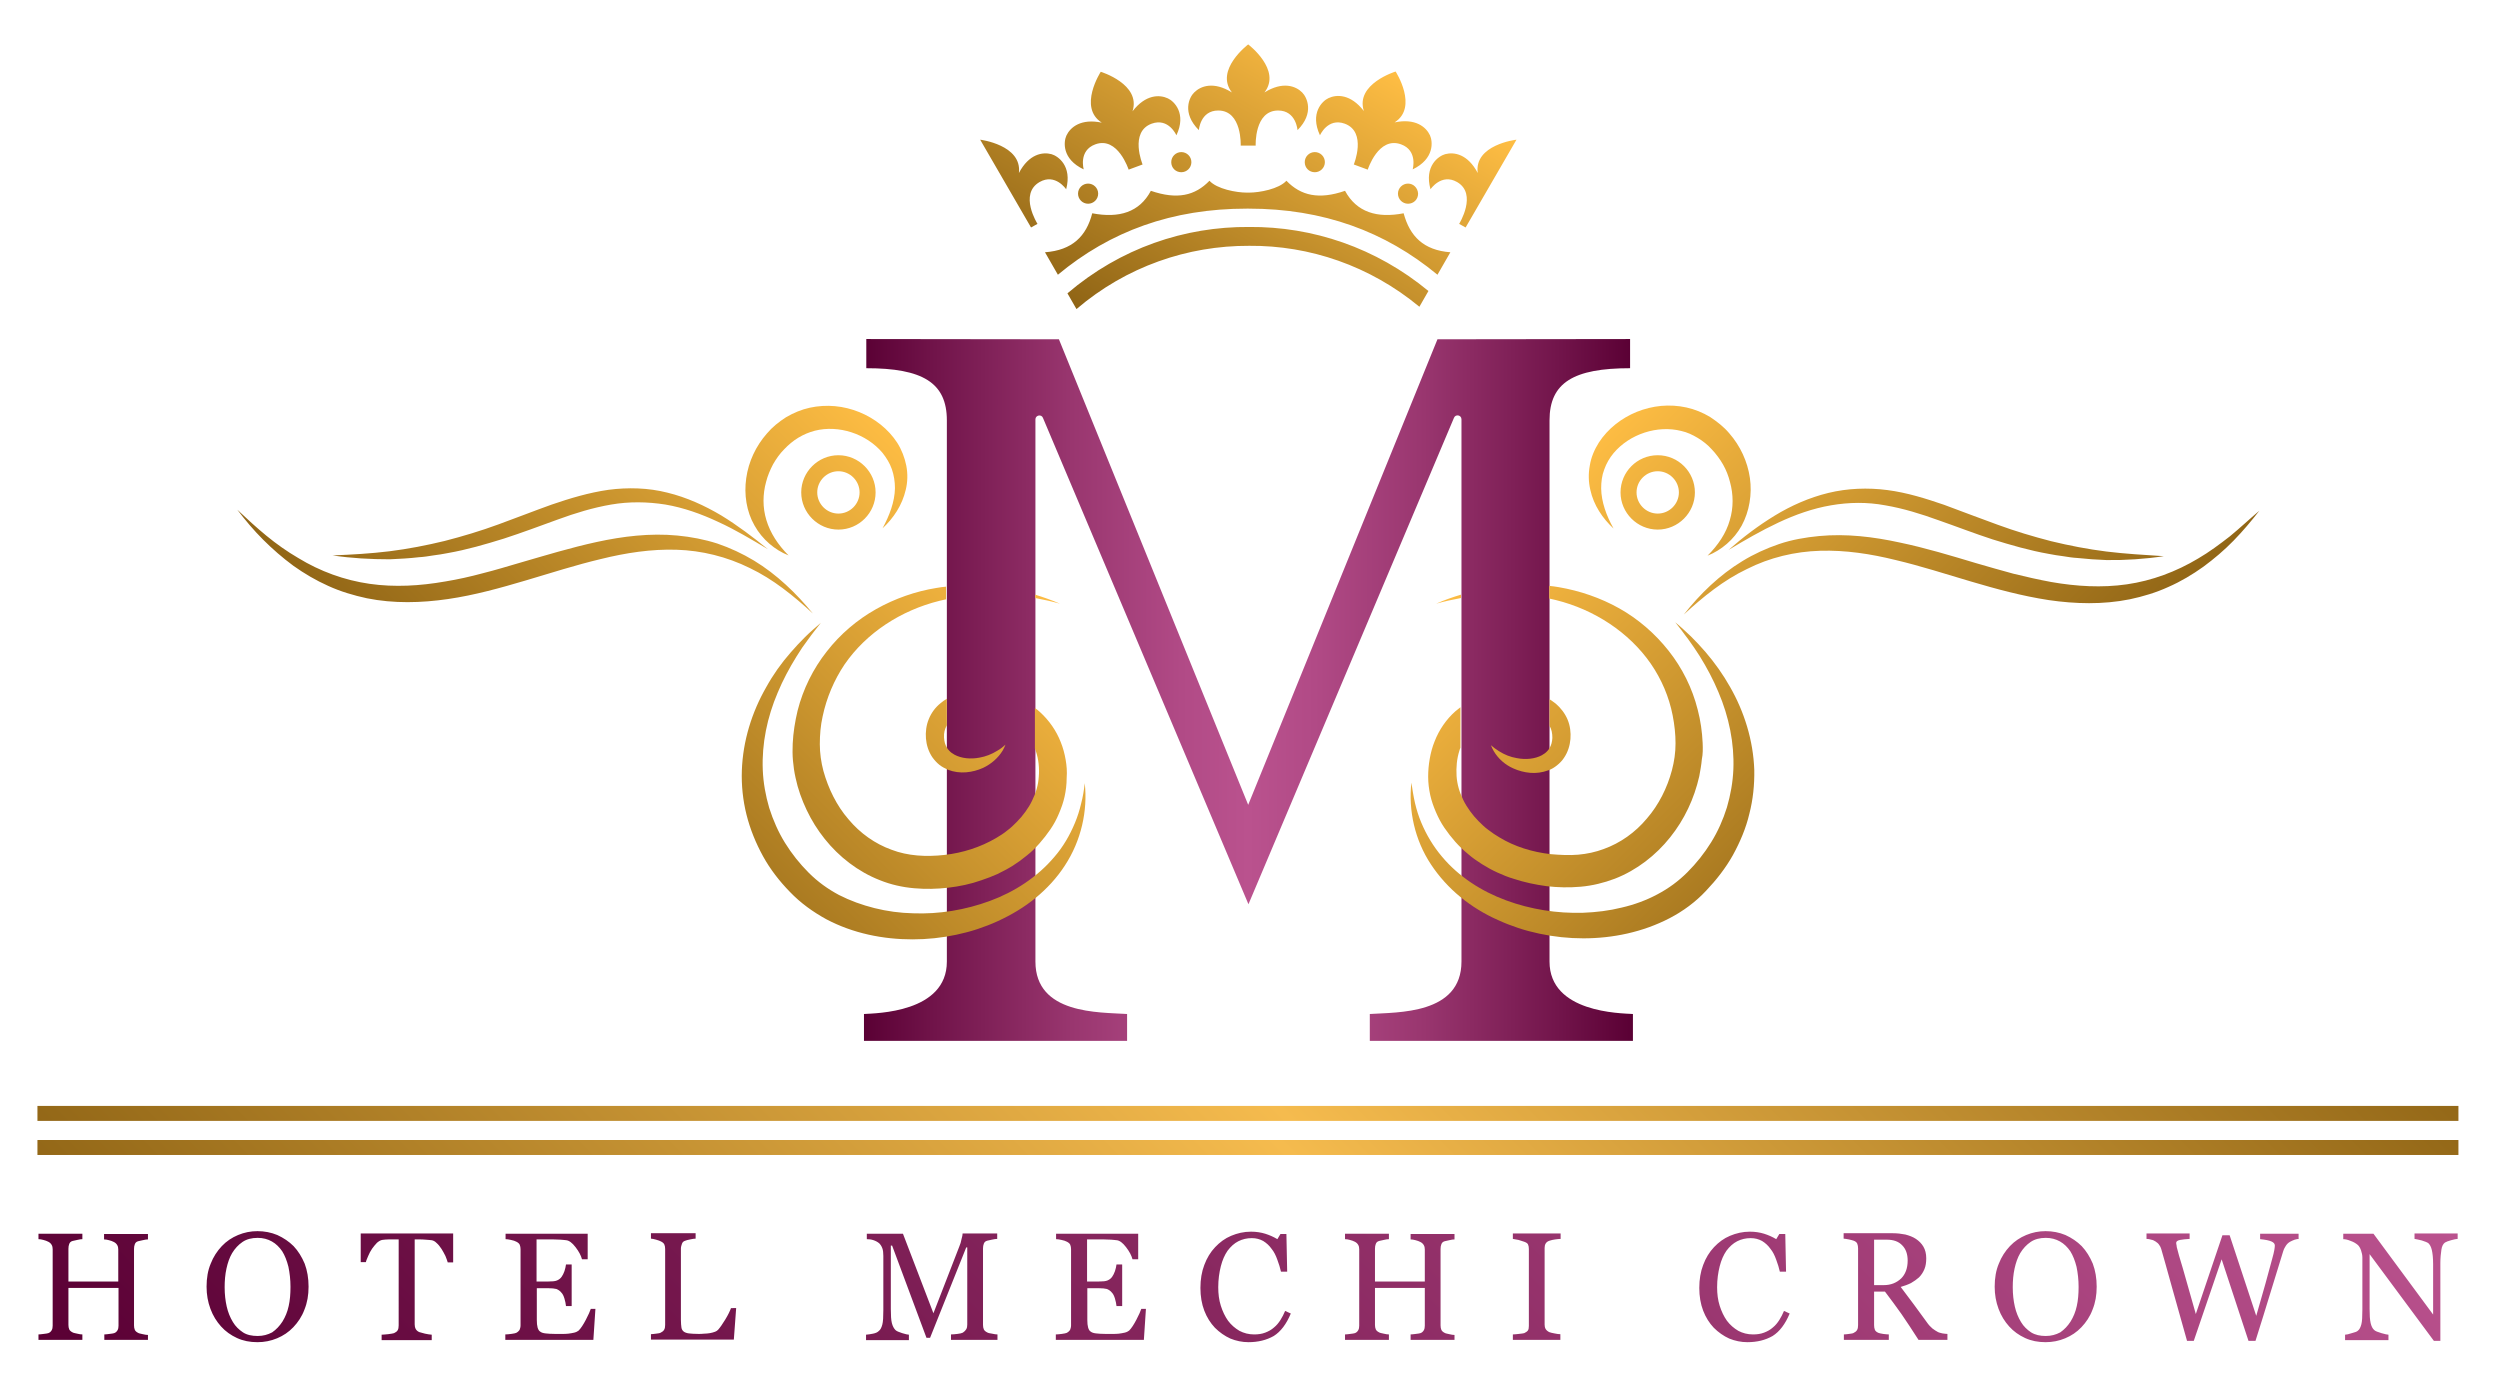 <?xml version="1.0" encoding="utf-8"?>
<!-- Generator: Adobe Illustrator 25.2.3, SVG Export Plug-In . SVG Version: 6.00 Build 0)  -->
<svg version="1.1" id="Layer_1" xmlns="http://www.w3.org/2000/svg" xmlns:xlink="http://www.w3.org/1999/xlink" x="0px" y="0px"
	 viewBox="0 0 968.2 539.2" style="enable-background:new 0 0 968.2 539.2;" xml:space="preserve">
<style type="text/css">
	.st0{fill:url(#SVGID_1_);}
	.st1{fill:url(#SVGID_2_);}
	.st2{fill:url(#SVGID_3_);}
	.st3{fill:url(#SVGID_4_);}
	.st4{fill:url(#SVGID_5_);}
	.st5{fill:url(#SVGID_6_);}
	.st6{fill:url(#SVGID_7_);}
</style>
<g>
	<linearGradient id="SVGID_1_" gradientUnits="userSpaceOnUse" x1="334.492" y1="267.191" x2="632.189" y2="267.191">
		<stop  offset="0" style="stop-color:#5A0034"/>
		<stop  offset="9.283215e-02" style="stop-color:#71144A"/>
		<stop  offset="0.271" style="stop-color:#99366F"/>
		<stop  offset="0.413" style="stop-color:#B14A86"/>
		<stop  offset="0.5" style="stop-color:#BA528E"/>
		<stop  offset="0.587" style="stop-color:#B14A86"/>
		<stop  offset="0.729" style="stop-color:#99366F"/>
		<stop  offset="0.907" style="stop-color:#71144A"/>
		<stop  offset="1" style="stop-color:#5A0034"/>
	</linearGradient>
	<path class="st0" d="M600.1,372.4c0-15.7,0-209.6,0-209.6c0-14.6,9.3-20.2,31.2-20.2c0-6.9,0-11.3,0-11.3l-74.6,0.1l-73.3,180.3
		l-73.3-180.3l-74.6-0.1c0,0,0,4.4,0,11.3c21.8,0,31.2,5.6,31.2,20.2c0,0,0,193.9,0,209.6c0,19.8-27.4,20-32.1,20.3v10.4h101.9
		v-10.4c-10.8-0.7-35.5,0.2-35.5-20.3v-210c0-1.6,2.3-2.1,2.9-0.6l79.6,188.4l79.6-188.4c0.6-1.5,2.9-1.1,2.9,0.6v210
		c0,20.5-24.7,19.6-35.5,20.3v10.4h101.9v-10.4C627.5,392.4,600.1,392.2,600.1,372.4z"/>
	<linearGradient id="SVGID_2_" gradientUnits="userSpaceOnUse" x1="202.862" y1="316.309" x2="351.331" y2="167.84">
		<stop  offset="0" style="stop-color:#8F6415"/>
		<stop  offset="0.25" style="stop-color:#AB7B21"/>
		<stop  offset="0.5" style="stop-color:#C7922D"/>
		<stop  offset="0.75" style="stop-color:#E3A839"/>
		<stop  offset="1" style="stop-color:#FFBE44"/>
	</linearGradient>
	<path class="st1" d="M292,217.1c-4.5-2.7-9.2-4.9-14.2-6.6c-5-1.6-10.2-2.6-15.5-3.1c-10.5-1-21.1,0.3-31.2,2.5
		c-10.1,2.2-19.9,5.2-29.6,8c-4.8,1.4-9.7,2.9-14.5,4.1c-4.8,1.3-9.7,2.4-14.6,3.2c-9.7,1.7-19.6,2.3-29.3,0.9
		c-9.7-1.4-19.1-4.8-27.6-10c-4.3-2.5-8.4-5.4-12.3-8.6c-3.9-3.2-7.6-6.6-11.3-10.1c3.1,4.1,6.4,8,10,11.6c3.6,3.6,7.5,7,11.7,10.1
		c4.2,3,8.8,5.7,13.5,7.8c4.8,2.2,9.9,3.7,15,4.8c10.4,2.1,21.1,1.8,31.4,0.3c10.3-1.5,20.3-4.3,30.1-7.2c9.8-2.9,19.4-6,29.1-8.3
		c9.7-2.4,19.5-3.9,29.3-3.6c9.8,0.3,19.5,2.7,28.4,7.1c9,4.3,16.9,10.7,24.4,17.6C308.4,229.8,300.9,222.5,292,217.1z M279.3,199.6
		c-6.4-3.8-13.4-7-20.8-8.8c-7.4-1.9-15.3-2.1-22.9-1.1c-7.6,1.1-14.9,3.3-21.9,5.7c-7,2.5-13.8,5.2-20.7,7.7
		c-6.8,2.5-13.8,4.6-20.8,6.4c-7,1.7-14.2,3.1-21.4,4c-7.3,0.9-14.6,1.3-22,1.6c7.3,1.1,14.7,1.5,22.2,1.5l5.6-0.3
		c1.9-0.1,3.7-0.3,5.6-0.5c1.9-0.1,3.7-0.4,5.6-0.7l2.8-0.4l2.8-0.5c7.4-1.3,14.6-3.4,21.7-5.6c7.1-2.3,14-4.9,20.9-7.4
		c6.8-2.5,13.7-4.6,20.7-5.8c7-1.2,14-1.1,21,0c7,1.2,13.8,3.6,20.4,6.7c6.6,3,12.9,6.8,19.3,10.6
		C291.6,208,285.7,203.5,279.3,199.6z M351,180.4c-0.6-3.1-1.8-6.2-3.5-8.9c-3.5-5.4-8.8-9.5-14.7-11.9c-3-1.2-6.1-2-9.4-2.3
		c-3.2-0.3-6.6-0.1-9.8,0.6c-3.2,0.7-6.3,2-9.2,3.7c-2.8,1.8-5.3,3.8-7.4,6.3c-4.3,4.9-7.1,10.9-8,17.3c-0.9,6.3,0.1,12.9,3.2,18.3
		c3,5.4,7.9,9.5,13.2,11.6c-4.1-4.1-7.1-8.7-8.6-13.7c-1.5-4.9-1.4-10.1-0.1-14.8c0.6-2.4,1.6-4.7,2.7-6.8c1.2-2.1,2.6-4.1,4.3-5.8
		c1.6-1.7,3.5-3.3,5.5-4.5c2-1.2,4.1-2.1,6.4-2.7c9.1-2.3,19.9,1.1,26.2,8.6c1.5,1.9,2.8,4,3.6,6.3c0.8,2.3,1.2,4.8,1.2,7.4
		c-0.1,5.2-2.1,10.5-4.8,15.5c4.2-3.9,7.6-8.9,9-15C351.5,186.7,351.6,183.5,351,180.4z M324.7,176.3c-7.9,0-14.4,6.5-14.4,14.4
		s6.5,14.4,14.4,14.4c8,0,14.4-6.5,14.4-14.4S332.6,176.3,324.7,176.3z M324.7,198.9c-4.5,0-8.2-3.7-8.2-8.2s3.7-8.2,8.2-8.2
		c4.5,0,8.2,3.7,8.2,8.2S329.2,198.9,324.7,198.9z M420.1,303.3c-0.3,2.7-0.7,5.3-1.4,7.9c-0.6,2.6-1.4,5.1-2.4,7.5
		c-2,4.8-4.6,9.3-8,13.2c-6.6,7.8-15.4,13.5-24.9,17c-9.5,3.5-19.7,5.2-29.8,4.8c-5-0.1-10.1-0.8-14.9-2c-4.8-1.2-9.5-2.9-13.8-5.1
		c-4.3-2.3-8.2-5.1-11.7-8.6c-3.5-3.5-6.6-7.4-9.2-11.6c-2.6-4.2-4.6-8.8-6.1-13.5c-1.4-4.8-2.3-9.7-2.5-14.8
		c-0.4-10.1,1.7-20.3,5.8-29.9c2-4.8,4.5-9.5,7.3-14c1.4-2.3,2.9-4.5,4.5-6.6c0.8-1.1,1.6-2.2,2.4-3.2c0.8-1.1,1.7-2.1,2.5-3.2
		c-1,0.9-2.1,1.8-3.1,2.7c-1,0.9-2,1.8-3,2.8c-1.9,1.9-3.8,3.9-5.6,6c-3.6,4.1-6.8,8.6-9.5,13.5c-5.5,9.6-9,20.7-9.4,32.2
		c-0.2,5.7,0.4,11.5,1.8,17.1c1.4,5.6,3.6,11,6.4,16.1c2.8,5.1,6.4,9.7,10.4,13.8c4.1,4.3,9,7.8,14.1,10.6c10.4,5.5,22,7.8,33.4,7.8
		c5.7,0,11.4-0.6,17-1.8c2.8-0.6,5.5-1.3,8.2-2.2c2.7-0.9,5.3-1.9,7.9-3.1c5.2-2.4,10.1-5.3,14.5-8.9c4.4-3.6,8.3-7.8,11.4-12.6
		C418.7,325.6,421.3,314,420.1,303.3z M386.3,290.7c-2.2,1.4-4.6,2.3-6.9,2.7c-3.5,0.7-7.1,0.3-9.7-1.1c-0.9-0.5-1.6-1-2.2-1.7
		c-0.3-0.3-0.6-0.7-0.8-1.1c-0.7-1.1-1-2.4-1.1-3.9c-0.1-1.8,0.3-3.3,1.1-4.7v-10.3c-0.8,0.5-1.6,1-2.4,1.7c-2,1.6-3.6,3.7-4.6,6.2
		c-1,2.4-1.3,5.1-1.1,7.5c0.2,2.5,1,5.1,2.5,7.3c0.8,1.1,1.7,2.1,2.7,2.9c1,0.8,2.2,1.4,3.3,1.9c2.3,0.9,4.8,1.2,7.1,1
		c2.3-0.2,4.5-0.8,6.5-1.7c3.2-1.5,5.9-3.9,7.6-6.7c0.4-0.7,0.8-1.5,1.1-2.3C388.4,289.3,387.4,290.1,386.3,290.7z M400.9,230.3v1.3
		c3.2,0.6,6.4,1.3,9.6,2.2C407.3,232.4,404.1,231.3,400.9,230.3z M412.7,294.2c-0.4-2.3-1-4.6-1.9-6.8c-1.7-4.4-4.5-8.4-8-11.6
		c-0.6-0.6-1.3-1.1-2-1.6v15.7c0.1,0.4,0.3,0.7,0.4,1.1c1,3,1.4,6.5,1.1,9.8c-0.2,3.2-1.1,6.3-2.6,9.3c-0.7,1.5-1.6,2.9-2.6,4.3
		c-1,1.4-2.1,2.7-3.3,3.9c-1.2,1.2-2.4,2.4-3.8,3.4c-1.3,1.1-2.8,2-4.3,2.9c-6,3.5-12.8,5.7-19.9,6.5c-3.5,0.4-7.3,0.5-10.6,0.2
		c-3.4-0.3-6.8-1-9.9-2.2c-6.4-2.3-12.2-6.4-16.7-11.8c-4.6-5.3-7.8-11.9-9.7-18.7c-0.9-3.4-1.4-6.9-1.4-10.4
		c0-3.6,0.3-7.3,1.1-10.8c1.5-7.1,4.4-14,8.5-20.1c8.4-12.2,21.8-20.9,36.7-24.6c0.9-0.2,1.8-0.4,2.6-0.6v-4.9
		c-1.2,0.1-2.5,0.3-3.7,0.5c-8.1,1.3-16.1,4.1-23.4,8.2c-7.3,4.1-13.9,9.7-19.1,16.4c-5.3,6.7-9.2,14.6-11.3,22.9
		c-1,4.2-1.7,8.5-1.9,12.8c-0.1,2.1-0.1,4.5,0.1,6.6c0.2,2.2,0.5,4.4,1,6.6c0.9,4.3,2.4,8.5,4.3,12.5c1.9,4,4.2,7.7,7,11.2
		c5.5,6.9,12.9,12.7,21.4,16c4.2,1.7,8.7,2.7,13.2,3.1c4.6,0.4,8.8,0.3,13.2-0.2c4.3-0.5,8.7-1.4,12.9-2.9c2.1-0.7,4.2-1.5,6.2-2.4
		c2-1,4-2,5.9-3.2c1.9-1.2,3.7-2.5,5.5-4c1.8-1.4,3.4-3,4.9-4.7c1.5-1.7,2.9-3.5,4.2-5.4c1.3-1.9,2.4-3.9,3.3-6.1
		c0.9-2.1,1.7-4.3,2.2-6.6c0.5-2.3,0.8-4.7,0.8-7.1C413.3,298.7,413.1,296.5,412.7,294.2z"/>
	
		<linearGradient id="SVGID_3_" gradientUnits="userSpaceOnUse" x1="674.695" y1="316.309" x2="823.164" y2="167.84" gradientTransform="matrix(-1 0 0 1 1438.514 0)">
		<stop  offset="0" style="stop-color:#8F6415"/>
		<stop  offset="0.25" style="stop-color:#AB7B21"/>
		<stop  offset="0.5" style="stop-color:#C7922D"/>
		<stop  offset="0.75" style="stop-color:#E3A839"/>
		<stop  offset="1" style="stop-color:#FFBE44"/>
	</linearGradient>
	<path class="st2" d="M607.1,278.7c-1-2.4-2.7-4.6-4.6-6.2c-0.8-0.6-1.6-1.2-2.4-1.7v10.3c0.8,1.3,1.1,2.9,1.1,4.7
		c-0.1,1.5-0.4,2.8-1.1,3.9c-0.2,0.4-0.5,0.8-0.8,1.1c-0.6,0.7-1.3,1.2-2.2,1.7c-2.6,1.4-6.2,1.8-9.7,1.1c-2.4-0.4-4.7-1.3-6.9-2.7
		c-1.1-0.7-2.1-1.4-3.1-2.3c0.3,0.8,0.7,1.6,1.1,2.3c1.7,2.9,4.4,5.3,7.6,6.7c2,0.9,4.2,1.5,6.5,1.7c2.3,0.2,4.7-0.1,7.1-1
		c1.2-0.4,2.3-1.1,3.3-1.9c1-0.8,2-1.8,2.7-2.9c1.5-2.2,2.3-4.8,2.5-7.3C608.4,283.7,608.1,281.1,607.1,278.7z M659.4,287.7
		c-0.2-4.3-0.8-8.6-1.9-12.8c-2.1-8.4-6-16.2-11.3-22.9c-5.3-6.7-11.8-12.3-19.1-16.4c-7.3-4.1-15.3-6.8-23.4-8.2
		c-1.2-0.2-2.5-0.4-3.7-0.5v4.9c0.9,0.2,1.8,0.4,2.6,0.6c14.9,3.7,28.3,12.5,36.7,24.6c4.2,6.1,7.1,12.9,8.5,20.1
		c0.7,3.6,1.1,7.2,1.1,10.8c0,3.6-0.5,7-1.4,10.4c-1.8,6.8-5.1,13.4-9.7,18.7c-4.5,5.4-10.3,9.5-16.7,11.8c-3.2,1.2-6.5,1.9-9.9,2.2
		c-3.4,0.3-7.1,0.1-10.6-0.2c-7.1-0.8-14-2.9-19.9-6.5c-1.5-0.9-2.9-1.8-4.3-2.9c-1.4-1-2.6-2.2-3.8-3.4c-1.2-1.2-2.3-2.5-3.3-3.9
		c-1-1.4-1.9-2.8-2.6-4.3c-1.5-3-2.4-6.1-2.6-9.3c-0.2-3.3,0.1-6.7,1.1-9.8c0.1-0.4,0.2-0.7,0.4-1.1v-15.7c-0.7,0.5-1.3,1.1-2,1.6
		c-3.5,3.1-6.3,7.2-8,11.6c-0.9,2.2-1.5,4.5-1.9,6.8c-0.4,2.3-0.6,4.5-0.6,6.9c0,2.4,0.3,4.8,0.8,7.1c0.5,2.3,1.3,4.5,2.2,6.6
		c0.9,2.1,2,4.2,3.3,6.1c1.3,1.9,2.7,3.7,4.2,5.4c1.5,1.7,3.2,3.3,4.9,4.7c1.7,1.5,3.6,2.8,5.5,4c1.9,1.2,3.9,2.3,5.9,3.2
		c2,0.9,4.1,1.8,6.2,2.4c4.2,1.4,8.5,2.3,12.9,2.9c4.4,0.5,8.6,0.6,13.2,0.2c4.5-0.4,9-1.5,13.2-3.1c8.5-3.3,15.9-9.1,21.4-16
		c2.8-3.5,5.1-7.2,7-11.2c1.9-4,3.3-8.1,4.3-12.5c0.4-2.2,0.8-4.3,1-6.6C659.5,292.2,659.5,289.9,659.4,287.7z M565.8,230.3
		c-3.3,1-6.5,2.1-9.6,3.5c3.2-0.9,6.4-1.6,9.6-2.2V230.3z M679.4,298.2c-0.4-11.5-3.9-22.6-9.4-32.2c-2.7-4.8-5.9-9.3-9.5-13.5
		c-1.8-2.1-3.7-4.1-5.6-6c-1-0.9-2-1.9-3-2.8c-1-0.9-2-1.8-3.1-2.7c0.8,1.1,1.7,2.1,2.5,3.2c0.8,1.1,1.6,2.2,2.4,3.2
		c1.6,2.2,3.1,4.4,4.5,6.6c2.8,4.5,5.3,9.2,7.3,14c4.1,9.6,6.2,19.9,5.8,29.9c-0.2,5-1.1,10-2.5,14.8c-1.5,4.8-3.5,9.3-6.1,13.5
		c-2.6,4.2-5.7,8.1-9.2,11.6c-3.4,3.4-7.3,6.3-11.7,8.6c-4.3,2.3-9,4-13.8,5.1c-4.8,1.2-9.8,1.8-14.9,2c-10.1,0.3-20.3-1.3-29.8-4.8
		c-9.5-3.5-18.3-9.1-24.9-17c-3.3-3.9-6-8.4-8-13.2c-1-2.4-1.8-4.9-2.4-7.5c-0.6-2.6-1-5.2-1.4-7.9c-1.2,10.7,1.3,22.2,7.6,31.7
		c3.1,4.7,7,9,11.4,12.6c4.4,3.6,9.3,6.6,14.5,8.9c2.6,1.2,5.2,2.2,7.9,3.1c2.7,0.9,5.4,1.6,8.2,2.2c5.6,1.2,11.3,1.8,17,1.8
		c11.4,0,23-2.4,33.4-7.8c5.2-2.7,10.1-6.3,14.1-10.6c4-4.2,7.6-8.8,10.4-13.8c2.8-5.1,5.1-10.5,6.4-16.1
		C678.9,309.7,679.5,303.9,679.4,298.2z M642,176.3c-8,0-14.4,6.5-14.4,14.4s6.5,14.4,14.4,14.4c7.9,0,14.4-6.5,14.4-14.4
		S650,176.3,642,176.3z M642,198.9c-4.5,0-8.2-3.7-8.2-8.2s3.7-8.2,8.2-8.2c4.5,0,8.2,3.7,8.2,8.2S646.5,198.9,642,198.9z
		 M677.7,185.1c-0.9-6.3-3.7-12.4-8-17.3c-2.1-2.5-4.7-4.5-7.4-6.3c-2.8-1.7-6-3-9.2-3.7c-3.2-0.7-6.5-0.9-9.8-0.6
		c-3.2,0.3-6.4,1.1-9.4,2.3c-5.9,2.4-11.2,6.5-14.7,11.9c-1.7,2.7-3,5.7-3.5,8.9c-0.6,3.2-0.5,6.4,0.2,9.4c1.3,6,4.8,11.1,9,15
		c-2.8-5-4.7-10.3-4.8-15.5c0-2.6,0.3-5.1,1.2-7.4c0.8-2.3,2.1-4.5,3.6-6.3c6.3-7.5,17.1-10.9,26.2-8.6c2.3,0.5,4.4,1.5,6.4,2.7
		c2,1.2,3.9,2.7,5.5,4.5c1.6,1.7,3.1,3.7,4.3,5.8c1.2,2.1,2.1,4.4,2.7,6.8c1.3,4.7,1.4,9.9-0.1,14.8c-1.4,5-4.5,9.6-8.6,13.7
		c5.3-2.1,10.2-6.2,13.2-11.6C677.5,198.1,678.6,191.4,677.7,185.1z M815.8,213.6c-7.2-0.9-14.4-2.3-21.4-4c-7-1.8-14-3.9-20.8-6.4
		c-6.9-2.5-13.7-5.1-20.7-7.7c-7-2.4-14.3-4.7-21.9-5.7c-7.6-1-15.5-0.7-22.9,1.1c-7.4,1.8-14.4,4.9-20.8,8.8
		c-6.4,3.9-12.3,8.4-17.9,13.3c6.3-3.8,12.7-7.5,19.3-10.6c6.6-3.1,13.4-5.5,20.4-6.7c7-1.2,14-1.3,21,0c7,1.2,13.8,3.3,20.7,5.8
		c6.9,2.4,13.8,5.1,20.9,7.4c7.1,2.2,14.3,4.3,21.7,5.6l2.8,0.5l2.8,0.4c1.8,0.3,3.7,0.6,5.6,0.7c1.9,0.1,3.7,0.4,5.6,0.5l5.6,0.3
		c7.4,0.1,14.9-0.4,22.2-1.5C830.4,214.9,823.1,214.5,815.8,213.6z M863.6,207.7c-4,3.1-8,6.1-12.3,8.6c-8.5,5.1-17.9,8.6-27.6,10
		c-9.7,1.4-19.6,0.8-29.3-0.9c-4.9-0.9-9.7-2-14.6-3.2c-4.8-1.3-9.7-2.7-14.5-4.1c-9.7-2.9-19.5-5.9-29.6-8
		c-10.1-2.2-20.6-3.5-31.2-2.5c-5.2,0.5-10.5,1.4-15.5,3.1c-5,1.7-9.8,3.9-14.2,6.6c-8.9,5.4-16.4,12.7-22.7,20.7
		c7.5-6.9,15.4-13.3,24.4-17.6c8.9-4.5,18.6-6.8,28.4-7.1c9.8-0.3,19.6,1.2,29.3,3.6c9.7,2.3,19.3,5.4,29.1,8.3
		c9.8,2.9,19.7,5.6,30.1,7.2c10.3,1.5,21,1.8,31.4-0.3c5.2-1.1,10.2-2.6,15-4.8c4.8-2.1,9.3-4.8,13.5-7.8c4.2-3.1,8.1-6.4,11.7-10.1
		c3.6-3.7,6.9-7.6,10-11.6C871.2,201,867.5,204.5,863.6,207.7z"/>
	<linearGradient id="SVGID_4_" gradientUnits="userSpaceOnUse" x1="438.273" y1="132.115" x2="509.287" y2="9.115">
		<stop  offset="0" style="stop-color:#8F6415"/>
		<stop  offset="0.25" style="stop-color:#AB7B21"/>
		<stop  offset="0.5" style="stop-color:#C7922D"/>
		<stop  offset="0.75" style="stop-color:#E3A839"/>
		<stop  offset="1" style="stop-color:#FFBE44"/>
	</linearGradient>
	<path class="st3" d="M502.5,50.4c0,0-0.5-7.6-7.5-7.6c-9.3,0-8.7,13.6-8.7,13.6h-5.8c0,0,0.6-13.6-8.7-13.6c-7,0-7.5,7.6-7.5,7.6
		c-6.7-6.7-3.7-12.8-1.8-14.6c2.5-2.5,7.5-4.4,14.6,0c-6.8-8.7,6.3-18.6,6.3-18.6s13.1,9.9,6.3,18.6c7.1-4.4,12.1-2.5,14.6,0
		C506.2,37.7,509.1,43.8,502.5,50.4z M452.3,38.1c-3.2-1.5-8.6-1.6-13.7,5c3.4-10.5-12.3-15.3-12.3-15.3s-8.9,13.8,0.4,19.7
		c-8.1-1.7-12.2,1.8-13.7,5c-1.1,2.4-1.8,9.1,6.7,13.1c0,0-2.1-7.3,4.5-9.7c8.7-3.2,12.9,9.8,12.9,9.8l5.4-2c0,0-5.2-12.6,3.5-15.8
		c6.6-2.4,9.6,4.5,9.6,4.5C459.6,43.9,454.7,39.2,452.3,38.1z M553.8,52.4c-1.5-3.2-5.6-6.7-13.7-5c9.3-5.9,0.4-19.7,0.4-19.7
		s-15.7,4.8-12.3,15.3c-5.1-6.6-10.5-6.5-13.7-5c-2.4,1.1-7.3,5.8-3.3,14.4c0,0,3-6.9,9.6-4.5c8.7,3.2,3.5,15.8,3.5,15.8l5.4,2
		c0,0,4.1-13,12.9-9.8c6.6,2.4,4.5,9.7,4.5,9.7C555.6,61.5,554.9,54.8,553.8,52.4z M572.3,67c-3.9-7.4-9.2-8.2-12.6-7.3
		c-2.5,0.7-8.2,4.5-5.7,13.6c0,0,4.2-6.3,10.3-2.8c8,4.6,0.8,16.2,0.8,16.2l2.5,1.4l19.7-34C587.1,54.1,570.8,56.1,572.3,67z
		 M379.6,54.1l19.7,34l2.5-1.4c0,0-7.3-11.5,0.8-16.2c6.1-3.5,10.3,2.8,10.3,2.8c2.4-9.1-3.2-12.9-5.7-13.6
		c-3.4-0.9-8.7-0.1-12.6,7.3C395.9,56.1,379.6,54.1,379.6,54.1z M543.6,82.6c-10.3,2-18.2-0.4-22.7-8.7c-10.1,3.5-17.1,1.9-22.7-3.9
		c-2.9,3.2-10.4,4.6-14.5,4.6c-0.1,0-0.3,0-0.4,0c-0.2,0-0.3,0-0.4,0c-4.1,0-11.6-1.4-14.5-4.6c-5.6,5.8-12.5,7.4-22.7,3.9
		c-4.4,8.3-12.3,10.7-22.7,8.7c-2.3,8.9-7.7,14.3-18.3,15.1l5,8.7c20.3-16.9,44.3-25.6,73.1-25.6h0.4h0.4c28.8,0,52.8,8.8,73.1,25.6
		l5-8.7C551.3,96.9,546,91.5,543.6,82.6z M483.8,87.9c-25-0.2-49.9,8.2-70.4,25.7l3.5,6.1c19.3-16.5,43.1-24.6,66.9-24.5
		c23.3-0.2,46.7,7.7,65.9,23.6l3.5-6.1C532.9,95.9,508.3,87.7,483.8,87.9z M457.5,58.9c-2.1,0-3.9,1.7-3.9,3.9s1.7,3.9,3.9,3.9
		c2.1,0,3.9-1.7,3.9-3.9S459.6,58.9,457.5,58.9z M509.2,58.9c-2.1,0-3.9,1.7-3.9,3.9s1.7,3.9,3.9,3.9c2.1,0,3.9-1.7,3.9-3.9
		S511.3,58.9,509.2,58.9z M545.3,71.1c-2.1,0-3.9,1.7-3.9,3.9c0,2.1,1.7,3.9,3.9,3.9s3.9-1.7,3.9-3.9
		C549.1,72.8,547.4,71.1,545.3,71.1z M421.4,71.1c-2.1,0-3.9,1.7-3.9,3.9c0,2.1,1.7,3.9,3.9,3.9c2.1,0,3.9-1.7,3.9-3.9
		C425.3,72.8,423.5,71.1,421.4,71.1z"/>
	<linearGradient id="SVGID_5_" gradientUnits="userSpaceOnUse" x1="237.488" y1="677.096" x2="730.071" y2="184.513">
		<stop  offset="0" style="stop-color:#8F6415"/>
		<stop  offset="0.513" style="stop-color:#F5BB4E"/>
		<stop  offset="1" style="stop-color:#8F6415"/>
	</linearGradient>
	<rect x="14.5" y="428.3" class="st4" width="937.6" height="5.8"/>
	<linearGradient id="SVGID_6_" gradientUnits="userSpaceOnUse" x1="237.488" y1="690.197" x2="730.071" y2="197.614">
		<stop  offset="0" style="stop-color:#8F6415"/>
		<stop  offset="0.513" style="stop-color:#F5BB4E"/>
		<stop  offset="1" style="stop-color:#8F6415"/>
	</linearGradient>
	<rect x="14.5" y="441.5" class="st5" width="937.6" height="5.8"/>
	<linearGradient id="SVGID_7_" gradientUnits="userSpaceOnUse" x1="237.258" y1="741.275" x2="726.296" y2="252.238">
		<stop  offset="0" style="stop-color:#5A0034"/>
		<stop  offset="1" style="stop-color:#BA528E"/>
	</linearGradient>
	<path class="st6" d="M57.4,518.9h-17v-2.1c0.5,0,1.1-0.1,2-0.2c0.9-0.1,1.5-0.2,1.8-0.3c0.6-0.2,1-0.6,1.3-1.1
		c0.3-0.5,0.4-1.1,0.4-1.8v-14.6H26.5v14.3c0,0.7,0.1,1.2,0.3,1.7c0.2,0.5,0.7,0.9,1.3,1.2c0.3,0.2,0.9,0.3,1.8,0.5
		c0.8,0.2,1.5,0.3,2,0.3v2.1h-17v-2.1c0.5,0,1.1-0.1,2-0.2c0.9-0.1,1.5-0.2,1.8-0.3c0.6-0.2,1-0.6,1.3-1.1c0.3-0.5,0.4-1.1,0.4-1.8
		v-29.6c0-0.6-0.1-1.2-0.4-1.7c-0.3-0.5-0.7-0.9-1.3-1.2c-0.5-0.3-1.2-0.5-1.9-0.7c-0.7-0.2-1.4-0.3-1.9-0.3v-2.1h17v2.1
		c-0.5,0-1.2,0.1-2,0.3c-0.8,0.2-1.4,0.3-1.8,0.4c-0.7,0.2-1.1,0.6-1.3,1.2c-0.2,0.5-0.3,1.1-0.3,1.8v12.7h19.3v-12.4
		c0-0.6-0.1-1.2-0.4-1.7c-0.3-0.5-0.7-0.9-1.3-1.2c-0.5-0.3-1.2-0.5-1.9-0.7c-0.7-0.2-1.4-0.3-1.9-0.3v-2.1h17v2.1
		c-0.5,0-1.2,0.1-2,0.3c-0.8,0.2-1.4,0.3-1.8,0.4c-0.7,0.2-1.1,0.6-1.3,1.2c-0.2,0.5-0.3,1.1-0.3,1.8v29.6c0,0.7,0.1,1.2,0.3,1.7
		c0.2,0.5,0.7,0.9,1.3,1.2c0.3,0.2,0.9,0.3,1.8,0.5c0.8,0.2,1.5,0.3,2,0.3V518.9z M113.7,482.6c1.8,1.9,3.2,4.2,4.3,6.8
		c1,2.7,1.5,5.6,1.5,8.9c0,3.3-0.5,6.2-1.6,8.9c-1,2.7-2.5,4.9-4.3,6.8c-1.8,1.9-3.9,3.3-6.3,4.3c-2.4,1-4.9,1.5-7.6,1.5
		c-2.9,0-5.5-0.5-7.9-1.6c-2.4-1.1-4.5-2.6-6.2-4.5c-1.7-1.9-3.1-4.1-4.1-6.8c-1-2.7-1.5-5.5-1.5-8.6c0-3.3,0.5-6.3,1.6-8.9
		c1-2.6,2.5-4.9,4.3-6.8c1.8-1.9,3.9-3.3,6.3-4.3c2.4-1,4.9-1.5,7.5-1.5c2.7,0,5.3,0.5,7.7,1.5C109.8,479.4,111.9,480.8,113.7,482.6
		z M109.4,511.8c1.1-1.8,1.9-3.7,2.4-6c0.5-2.2,0.7-4.7,0.7-7.4c0-2.8-0.3-5.4-0.8-7.8c-0.6-2.4-1.4-4.4-2.4-6
		c-1.1-1.6-2.4-2.9-4-3.8c-1.6-0.9-3.4-1.4-5.5-1.4c-2.3,0-4.3,0.5-5.9,1.6c-1.6,1.1-2.9,2.5-4,4.3c-1,1.7-1.7,3.7-2.2,6
		c-0.5,2.3-0.7,4.7-0.7,7.2c0,2.8,0.3,5.3,0.8,7.5c0.5,2.2,1.3,4.2,2.4,6c1,1.7,2.4,3,3.9,4s3.5,1.4,5.7,1.4c2.1,0,3.9-0.5,5.6-1.4
		C107,514.9,108.3,513.5,109.4,511.8z M175.4,488.9h-2c-0.2-0.7-0.5-1.5-0.9-2.5c-0.5-1-1-1.9-1.5-2.7c-0.6-0.9-1.2-1.7-1.9-2.3
		c-0.7-0.7-1.3-1-2-1.1c-0.6-0.1-1.4-0.1-2.3-0.2s-1.8-0.1-2.5-0.1h-1.7v32.9c0,0.6,0.1,1.2,0.4,1.8c0.3,0.5,0.7,0.9,1.4,1.2
		c0.3,0.1,1.1,0.3,2.2,0.6c1.1,0.2,2,0.4,2.6,0.4v2.1h-19.4v-2.1c0.5,0,1.4-0.1,2.5-0.2c1.1-0.1,1.9-0.3,2.3-0.4
		c0.6-0.3,1.1-0.6,1.4-1.1c0.3-0.5,0.4-1.1,0.4-1.9V480h-1.7c-0.6,0-1.3,0-2.2,0c-0.9,0-1.7,0.1-2.5,0.2c-0.6,0.1-1.3,0.5-2,1.1
		c-0.7,0.7-1.3,1.5-1.9,2.3c-0.6,0.9-1.1,1.8-1.5,2.8c-0.4,1-0.8,1.8-0.9,2.4h-2v-11.1h35.8V488.9z M230.6,506.8l-0.8,12.1h-34.1
		v-2.1c0.6,0,1.4-0.1,2.3-0.2c1-0.1,1.6-0.3,1.9-0.4c0.6-0.3,1-0.7,1.3-1.1c0.2-0.5,0.4-1.1,0.4-1.8v-29.5c0-0.6-0.1-1.2-0.3-1.7
		c-0.2-0.5-0.7-0.9-1.3-1.2c-0.5-0.3-1.2-0.5-2.1-0.7c-0.9-0.2-1.6-0.3-2.1-0.3v-2.1h31.8v9.9h-2.2c-0.4-1.5-1.2-3-2.5-4.7
		c-1.3-1.7-2.5-2.6-3.7-2.7c-0.6-0.1-1.3-0.1-2.1-0.2c-0.8,0-1.8-0.1-2.8-0.1h-6.5v16.3h4.6c1.5,0,2.6-0.1,3.3-0.4
		c0.7-0.3,1.3-0.7,1.8-1.4c0.4-0.6,0.8-1.3,1.1-2.2c0.3-0.9,0.5-1.8,0.6-2.6h2.2v16.1h-2.2c-0.1-0.9-0.3-1.9-0.6-2.9
		c-0.3-1-0.7-1.8-1.1-2.2c-0.6-0.8-1.3-1.2-2-1.5c-0.8-0.2-1.8-0.3-3-0.3h-4.6v12.3c0,1.2,0.1,2.2,0.3,2.9c0.2,0.7,0.5,1.3,1,1.6
		c0.5,0.4,1.2,0.6,2.1,0.7c0.9,0.1,2.1,0.2,3.7,0.2c0.6,0,1.5,0,2.5,0s1.9,0,2.6-0.1c0.7-0.1,1.5-0.2,2.3-0.4
		c0.8-0.2,1.3-0.5,1.7-0.8c0.9-0.9,1.8-2.3,2.8-4.2c1-1.9,1.6-3.3,1.9-4.2H230.6z M285.1,506.6l-0.9,12.2h-32.1v-2.1
		c0.5,0,1.1-0.1,2-0.2c0.9-0.1,1.5-0.2,1.8-0.4c0.6-0.3,1-0.6,1.3-1.1c0.3-0.5,0.4-1.1,0.4-1.9v-29.4c0-0.7-0.1-1.2-0.3-1.7
		c-0.2-0.5-0.7-0.9-1.3-1.2c-0.4-0.2-1.1-0.5-1.9-0.7c-0.8-0.2-1.5-0.4-2-0.4v-2.1h17.3v2.1c-0.5,0-1.2,0.1-2.1,0.3
		c-0.9,0.2-1.5,0.3-1.9,0.5c-0.7,0.2-1.1,0.6-1.3,1.2c-0.2,0.6-0.4,1.2-0.4,1.8v27.6c0,1.3,0.1,2.3,0.2,3c0.1,0.7,0.4,1.2,0.9,1.6
		c0.4,0.3,1.1,0.6,2,0.7c0.9,0.1,2.1,0.2,3.7,0.2c0.7,0,1.5,0,2.2-0.1c0.8,0,1.5-0.1,2.2-0.2c0.7-0.1,1.3-0.3,1.9-0.5
		c0.6-0.2,1-0.5,1.3-0.8c0.8-0.9,1.7-2.2,2.8-4c1.1-1.8,1.8-3.3,2.2-4.4H285.1z M386.4,518.9h-18.1v-2.1c0.7,0,1.5-0.1,2.5-0.2
		c1-0.1,1.7-0.3,2.1-0.5c0.6-0.4,1-0.8,1.3-1.3c0.3-0.5,0.4-1.1,0.4-1.8v-29.9h-0.4l-14,35h-1.4l-13.3-35.7H345V507
		c0,2.4,0.1,4.2,0.4,5.4c0.3,1.2,0.8,2.1,1.4,2.7c0.4,0.4,1.3,0.8,2.6,1.2c1.3,0.4,2.2,0.6,2.6,0.6v2.1h-16.6v-2.1
		c0.9-0.1,1.8-0.2,2.7-0.4c1-0.2,1.7-0.5,2.2-1c0.7-0.5,1.1-1.4,1.4-2.5c0.3-1.1,0.4-3,0.4-5.6v-21c0-1.2-0.1-2.2-0.4-3
		c-0.3-0.8-0.7-1.4-1.2-1.9c-0.6-0.5-1.3-0.9-2.2-1.2c-0.9-0.3-1.7-0.4-2.6-0.4v-2.1h14l11.8,30.8l10-25.8c0.4-0.9,0.7-1.9,0.9-3
		c0.3-1,0.4-1.7,0.4-2.1h13.4v2.1c-0.5,0-1.2,0.1-2.1,0.3c-0.8,0.2-1.5,0.3-1.8,0.4c-0.7,0.2-1.1,0.6-1.3,1.2
		c-0.2,0.5-0.3,1.1-0.3,1.8v29.6c0,0.7,0.1,1.2,0.3,1.7c0.2,0.5,0.7,0.9,1.3,1.2c0.3,0.2,1,0.4,1.9,0.5c0.9,0.2,1.6,0.3,2.1,0.3
		V518.9z M443.8,506.8l-0.8,12.1h-34.1v-2.1c0.6,0,1.4-0.1,2.3-0.2c1-0.1,1.6-0.3,1.9-0.4c0.6-0.3,1-0.7,1.3-1.1
		c0.2-0.5,0.4-1.1,0.4-1.8v-29.5c0-0.6-0.1-1.2-0.3-1.7c-0.2-0.5-0.7-0.9-1.3-1.2c-0.5-0.3-1.2-0.5-2.1-0.7
		c-0.9-0.2-1.6-0.3-2.1-0.3v-2.1h31.8v9.9h-2.2c-0.4-1.5-1.2-3-2.5-4.7c-1.3-1.7-2.5-2.6-3.7-2.7c-0.6-0.1-1.3-0.1-2.1-0.2
		c-0.8,0-1.8-0.1-2.8-0.1h-6.5v16.3h4.6c1.5,0,2.6-0.1,3.3-0.4c0.7-0.3,1.3-0.7,1.8-1.4c0.4-0.6,0.8-1.3,1.1-2.2
		c0.3-0.9,0.5-1.8,0.6-2.6h2.2v16.1h-2.2c-0.1-0.9-0.3-1.9-0.6-2.9c-0.3-1-0.7-1.8-1.1-2.2c-0.6-0.8-1.3-1.2-2-1.5
		c-0.8-0.2-1.8-0.3-3-0.3h-4.6v12.3c0,1.2,0.1,2.2,0.3,2.9c0.2,0.7,0.5,1.3,1,1.6c0.5,0.4,1.2,0.6,2.1,0.7c0.9,0.1,2.1,0.2,3.7,0.2
		c0.6,0,1.5,0,2.5,0c1,0,1.9,0,2.6-0.1c0.7-0.1,1.5-0.2,2.3-0.4c0.8-0.2,1.3-0.5,1.7-0.8c0.9-0.9,1.8-2.3,2.8-4.2
		c1-1.9,1.6-3.3,1.9-4.2H443.8z M483.5,519.8c-2.4,0-4.8-0.5-7-1.4c-2.2-1-4.2-2.4-6-4.2c-1.7-1.8-3.1-4-4.1-6.6
		c-1-2.6-1.5-5.6-1.5-8.8c0-3.3,0.5-6.3,1.5-8.9c1-2.7,2.4-5,4.2-6.9c1.8-1.9,3.8-3.4,6.2-4.4c2.4-1,4.9-1.6,7.7-1.6
		c2,0,3.9,0.3,5.5,0.8c1.6,0.5,3.2,1.2,4.7,2.1l1.2-2h2.3l0.3,14.6h-2.4c-0.3-1.4-0.8-3-1.4-4.6c-0.6-1.7-1.3-3.1-2.2-4.2
		c-0.9-1.3-2-2.3-3.3-3.1c-1.3-0.7-2.7-1.1-4.4-1.1c-1.9,0-3.6,0.4-5.2,1.2c-1.6,0.8-3,2.1-4.2,3.7c-1.1,1.6-2,3.6-2.6,6
		c-0.6,2.4-1,5.1-1,8.1c0,2.6,0.3,5,1,7.2c0.7,2.2,1.6,4.1,2.8,5.8c1.2,1.6,2.7,2.9,4.4,3.9c1.7,0.9,3.6,1.4,5.7,1.4
		c1.6,0,3-0.2,4.3-0.7c1.3-0.5,2.4-1.1,3.4-2c1-0.8,1.8-1.8,2.5-2.9c0.7-1.1,1.3-2.3,1.8-3.5l2.2,1c-1.7,4.1-3.9,7-6.6,8.7
		C490.5,519,487.2,519.8,483.5,519.8z M563.3,518.9h-17v-2.1c0.5,0,1.1-0.1,2-0.2c0.9-0.1,1.5-0.2,1.8-0.3c0.6-0.2,1-0.6,1.3-1.1
		c0.3-0.5,0.4-1.1,0.4-1.8v-14.6h-19.3v14.3c0,0.7,0.1,1.2,0.3,1.7c0.2,0.5,0.7,0.9,1.3,1.2c0.3,0.2,0.9,0.3,1.8,0.5
		c0.8,0.2,1.5,0.3,2,0.3v2.1h-17v-2.1c0.5,0,1.1-0.1,2-0.2c0.9-0.1,1.5-0.2,1.8-0.3c0.6-0.2,1-0.6,1.3-1.1c0.3-0.5,0.4-1.1,0.4-1.8
		v-29.6c0-0.6-0.1-1.2-0.4-1.7c-0.3-0.5-0.7-0.9-1.3-1.2c-0.5-0.3-1.2-0.5-1.9-0.7c-0.7-0.2-1.4-0.3-1.9-0.3v-2.1h17v2.1
		c-0.5,0-1.2,0.1-2,0.3c-0.8,0.2-1.4,0.3-1.8,0.4c-0.7,0.2-1.1,0.6-1.3,1.2c-0.2,0.5-0.3,1.1-0.3,1.8v12.7h19.3v-12.4
		c0-0.6-0.1-1.2-0.4-1.7c-0.3-0.5-0.7-0.9-1.3-1.2c-0.5-0.3-1.2-0.5-1.9-0.7c-0.7-0.2-1.4-0.3-1.9-0.3v-2.1h17v2.1
		c-0.5,0-1.2,0.1-2,0.3c-0.8,0.2-1.4,0.3-1.8,0.4c-0.7,0.2-1.1,0.6-1.3,1.2c-0.2,0.5-0.3,1.1-0.3,1.8v29.6c0,0.7,0.1,1.2,0.3,1.7
		c0.2,0.5,0.7,0.9,1.3,1.2c0.3,0.2,0.9,0.3,1.8,0.5c0.8,0.2,1.5,0.3,2,0.3V518.9z M604.4,518.9h-18.5v-2.1c0.5,0,1.3-0.1,2.3-0.2
		c1-0.1,1.7-0.2,2.1-0.3c0.6-0.3,1.1-0.6,1.4-1c0.3-0.4,0.4-1,0.4-1.8v-29.8c0-0.7-0.1-1.2-0.3-1.7c-0.2-0.5-0.7-0.8-1.5-1.1
		c-0.6-0.2-1.3-0.4-2.2-0.7c-0.9-0.2-1.6-0.3-2.2-0.4v-2.1h18.5v2.1c-0.6,0-1.3,0.1-2.1,0.2c-0.8,0.1-1.6,0.3-2.2,0.5
		c-0.7,0.2-1.2,0.6-1.5,1.1c-0.3,0.5-0.4,1.1-0.4,1.7v29.7c0,0.6,0.1,1.2,0.4,1.7s0.8,0.9,1.4,1.2c0.4,0.2,1.1,0.3,2,0.5
		c0.9,0.2,1.7,0.3,2.3,0.3V518.9z M676.7,519.8c-2.4,0-4.8-0.5-7-1.4c-2.2-1-4.2-2.4-6-4.2c-1.7-1.8-3.1-4-4.1-6.6
		c-1-2.6-1.5-5.6-1.5-8.8c0-3.3,0.5-6.3,1.5-8.9c1-2.7,2.4-5,4.2-6.9c1.8-1.9,3.8-3.4,6.2-4.4c2.4-1,4.9-1.6,7.7-1.6
		c2,0,3.9,0.3,5.5,0.8c1.6,0.5,3.2,1.2,4.7,2.1l1.2-2h2.3l0.3,14.6h-2.4c-0.3-1.4-0.8-3-1.4-4.6c-0.6-1.7-1.3-3.1-2.2-4.2
		c-0.9-1.3-2-2.3-3.3-3.1c-1.3-0.7-2.7-1.1-4.4-1.1c-1.9,0-3.6,0.4-5.2,1.2c-1.6,0.8-3,2.1-4.2,3.7c-1.1,1.6-2,3.6-2.6,6
		c-0.6,2.4-1,5.1-1,8.1c0,2.6,0.3,5,1,7.2c0.7,2.2,1.6,4.1,2.8,5.8c1.2,1.6,2.7,2.9,4.4,3.9c1.7,0.9,3.6,1.4,5.7,1.4
		c1.6,0,3-0.2,4.3-0.7c1.3-0.5,2.4-1.1,3.4-2c1-0.8,1.8-1.8,2.5-2.9c0.7-1.1,1.3-2.3,1.8-3.5l2.2,1c-1.7,4.1-3.9,7-6.6,8.7
		C683.7,519,680.5,519.8,676.7,519.8z M754.1,518.9H743c-2.4-3.8-4.7-7.2-6.6-10c-2-2.8-4.1-5.7-6.4-8.7h-4.2v13
		c0,0.7,0.1,1.3,0.3,1.8c0.2,0.5,0.7,0.9,1.4,1.2c0.3,0.1,1,0.3,1.8,0.4c0.9,0.1,1.6,0.2,2.2,0.2v2.1h-17.4v-2.1
		c0.5,0,1.1-0.1,2-0.2c0.9-0.1,1.5-0.2,1.8-0.4c0.6-0.3,1-0.6,1.3-1.1c0.3-0.5,0.4-1.1,0.4-1.9v-29.7c0-0.7-0.1-1.3-0.3-1.8
		c-0.2-0.5-0.6-0.9-1.4-1.2c-0.5-0.2-1.1-0.3-1.9-0.5s-1.4-0.2-2-0.3v-2.1h19c1.7,0,3.4,0.2,4.9,0.5c1.5,0.4,2.9,0.9,4.1,1.7
		c1.2,0.8,2.2,1.8,2.9,3c0.7,1.2,1.1,2.7,1.1,4.5c0,1.6-0.2,3-0.7,4.2c-0.5,1.2-1.2,2.3-2.1,3.2c-0.9,0.8-1.9,1.5-3.1,2.2
		c-1.2,0.6-2.6,1.1-4,1.5c2,2.7,3.7,4.9,5.1,6.8c1.3,1.8,3,4.1,4.9,6.7c0.8,1.2,1.6,2,2.3,2.6c0.7,0.5,1.4,1,2,1.3
		c0.5,0.3,1.1,0.4,1.9,0.6c0.8,0.1,1.4,0.2,1.9,0.2V518.9z M738.8,488.2c0-2.5-0.7-4.5-2.1-5.9c-1.4-1.5-3.4-2.2-6-2.2h-4.9v17.6
		h3.8c2.7,0,4.9-0.9,6.7-2.6C737.9,493.5,738.8,491.2,738.8,488.2z M806.2,482.6c1.8,1.9,3.2,4.2,4.3,6.8c1,2.7,1.5,5.6,1.5,8.9
		c0,3.3-0.5,6.2-1.6,8.9c-1,2.7-2.5,4.9-4.3,6.8c-1.8,1.9-3.9,3.3-6.3,4.3c-2.4,1-4.9,1.5-7.6,1.5c-2.9,0-5.5-0.5-7.9-1.6
		c-2.4-1.1-4.5-2.6-6.2-4.5c-1.7-1.9-3.1-4.1-4.1-6.8c-1-2.7-1.5-5.5-1.5-8.6c0-3.3,0.5-6.3,1.6-8.9c1-2.6,2.5-4.9,4.3-6.8
		c1.8-1.9,3.9-3.3,6.3-4.3c2.4-1,4.9-1.5,7.5-1.5c2.7,0,5.3,0.5,7.7,1.5C802.3,479.4,804.4,480.8,806.2,482.6z M801.9,511.8
		c1.1-1.8,1.9-3.7,2.4-6c0.5-2.2,0.7-4.7,0.7-7.4c0-2.8-0.3-5.4-0.8-7.8c-0.6-2.4-1.4-4.4-2.4-6c-1.1-1.6-2.4-2.9-4-3.8
		c-1.6-0.9-3.4-1.4-5.5-1.4c-2.3,0-4.3,0.5-5.9,1.6c-1.6,1.1-2.9,2.5-4,4.3c-1,1.7-1.7,3.7-2.2,6c-0.5,2.3-0.7,4.7-0.7,7.2
		c0,2.8,0.3,5.3,0.8,7.5c0.5,2.2,1.3,4.2,2.4,6c1,1.7,2.4,3,3.9,4c1.6,1,3.5,1.4,5.7,1.4c2.1,0,3.9-0.5,5.6-1.4
		C799.5,514.9,800.8,513.5,801.9,511.8z M890.4,479.8c-0.5,0-1,0.1-1.7,0.3c-0.6,0.2-1.2,0.5-1.8,0.8c-0.7,0.4-1.2,0.9-1.6,1.5
		c-0.4,0.6-0.8,1.3-1.1,2.3c-1.4,4.5-3,9.7-4.8,15.6c-1.8,6-3.8,12.3-5.9,19h-2.7l-10.4-31.6l-10.8,31.6h-2.6
		c-1.9-6.8-3.9-13.8-5.9-21c-2-7.3-3.4-12.1-4.1-14.6c-0.2-0.6-0.4-1.1-0.8-1.6c-0.3-0.5-0.8-0.9-1.4-1.3c-0.5-0.3-1-0.6-1.7-0.7
		c-0.6-0.2-1.2-0.3-1.8-0.3v-2.1h16.7v2.1c-1.5,0.1-2.7,0.2-3.7,0.4c-1,0.2-1.5,0.6-1.5,1.1c0,0.2,0,0.4,0.1,0.8s0.1,0.6,0.1,0.8
		c0.4,1.7,1.2,4.5,2.4,8.4c1.1,3.9,2.8,9.8,5,17.6l10.3-30.5h2.8l10.3,31.2c1.4-4.8,2.6-9,3.6-12.6c1-3.6,1.8-6.7,2.5-9.2
		c0.5-1.8,0.8-3,0.9-3.7c0.1-0.7,0.2-1.2,0.2-1.7c0-0.7-0.4-1.2-1.3-1.6c-0.9-0.4-2.3-0.7-4.4-0.9v-2.1h14.9V479.8z M951.8,479.8
		c-0.5,0-1.4,0.2-2.5,0.5c-1.1,0.3-1.9,0.6-2.4,0.9c-0.7,0.5-1.2,1.4-1.4,2.8c-0.2,1.4-0.4,3.1-0.4,5.2v30.1h-2.5l-24.9-33.6v21.2
		c0,2.4,0.1,4.2,0.4,5.5c0.3,1.3,0.8,2.2,1.4,2.7c0.4,0.4,1.4,0.8,2.8,1.2c1.4,0.4,2.3,0.6,2.7,0.6v2.1h-16.8v-2.1
		c0.5,0,1.4-0.2,2.6-0.6c1.2-0.3,2-0.6,2.3-0.9c0.7-0.5,1.1-1.4,1.4-2.5c0.3-1.1,0.4-3,0.4-5.7v-20.2c0-0.9-0.2-1.8-0.5-2.7
		s-0.7-1.6-1.2-2.1c-0.7-0.6-1.6-1.2-2.8-1.6c-1.2-0.5-2.1-0.7-2.9-0.7v-2.1h11.7l23.1,31.3v-19.5c0-2.4-0.2-4.2-0.5-5.5
		c-0.3-1.3-0.8-2.1-1.3-2.6c-0.5-0.4-1.4-0.7-2.6-1.1c-1.2-0.3-2.2-0.5-2.8-0.6v-2.1h16.7V479.8z"/>
</g>
</svg>
